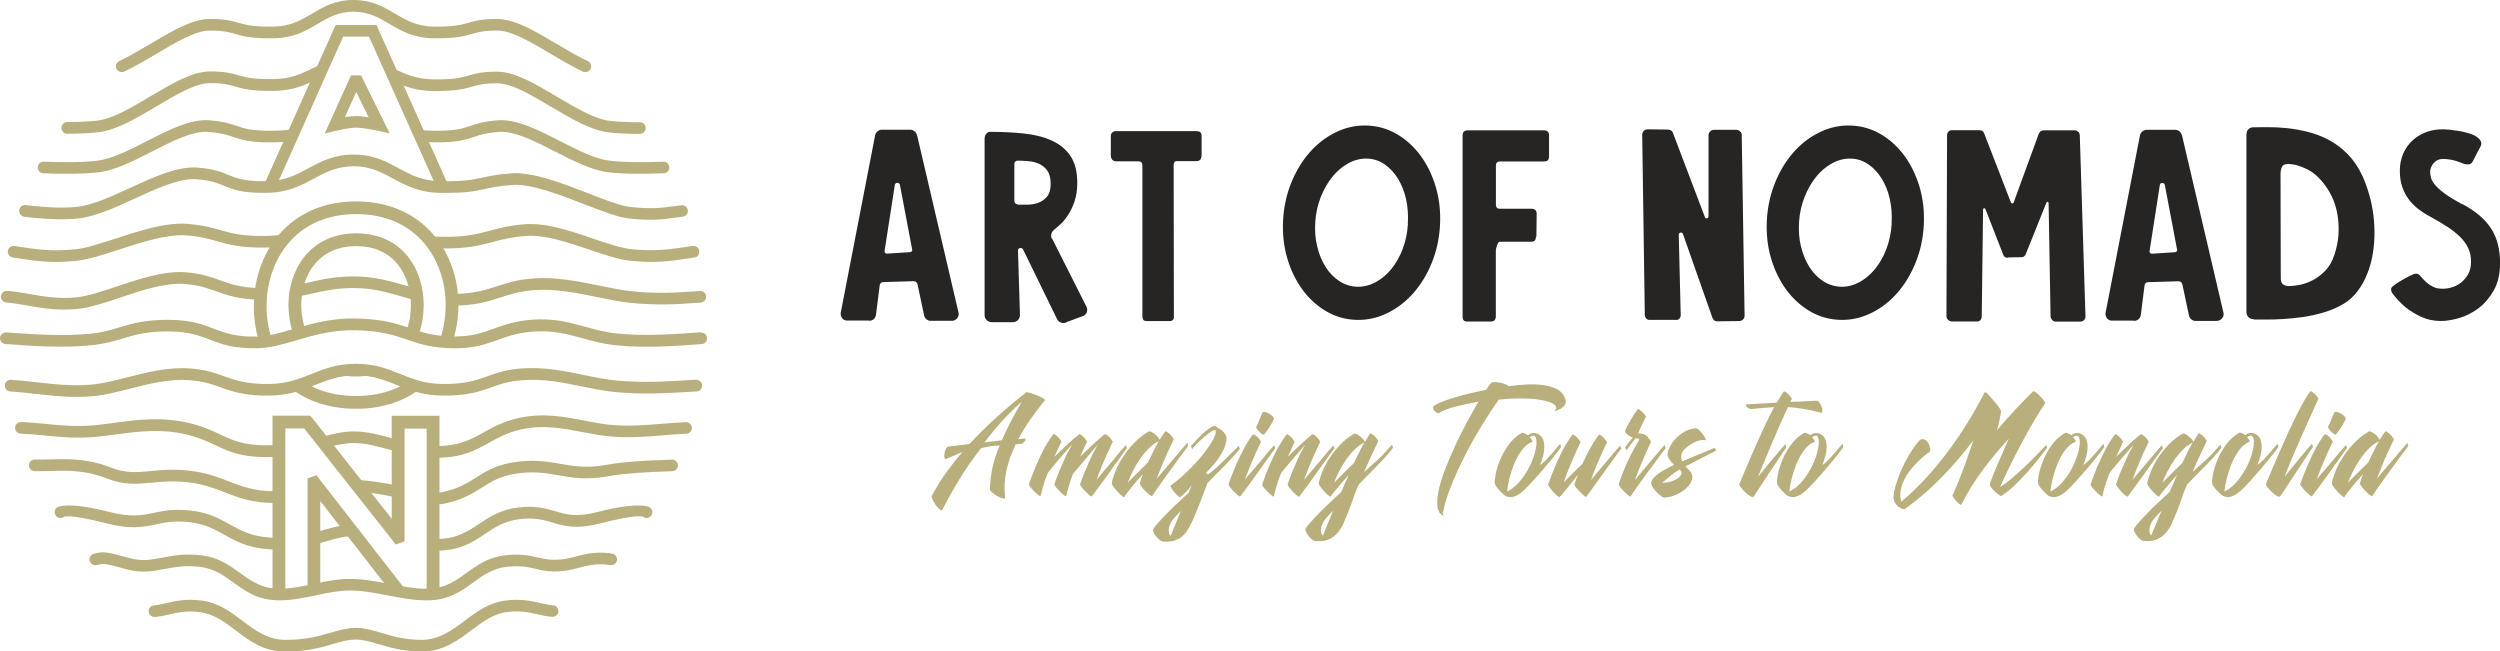 <svg viewBox="0 0 316.68 82.51" xmlns="http://www.w3.org/2000/svg"><g fill="#b8af7c"><path d="m57.08 37.24c2.83.01 4.35-.48 5.87-.98 1.27-.41 2.54-.83 4.51-.98 2.92-.23 5.81.36 8.5.91 1.41.29 2.77.56 4.02.7 3.25.34 5.66.18 7.97.02l.71-.05c.41-.03.76.28.78.69.03.41-.28.76-.69.78l-.71.05c-2.36.16-4.83.33-8.21-.02-1.32-.14-2.71-.42-4.16-.72-2.59-.53-5.37-1.1-8.09-.88-1.79.14-2.98.53-4.16.91-1.61.53-3.22 1.05-6.21 1.05-.04-.52-.08-1.02-.11-1.47m-19.3-1.19c.49-.1.97-.2 1.43-.31 1.71-.38 3.37-.76 5.82-.73 2.48.03 4.51.62 6.47 1.19.37.11.73.21 1.1.31.02.44.04.97.05 1.54-.52-.14-1.04-.29-1.56-.44-1.87-.54-3.8-1.11-6.07-1.13-2.27-.03-3.86.33-5.48.69-.64.14-1.29.29-2 .42.07-.52.16-1.08.24-1.55zm-36.99 2.26c-.41-.03-.72-.38-.69-.78.03-.41.38-.72.78-.69.93.06 1.85.22 2.81.39 1.77.31 3.73.66 6.02.42 1.4-.15 3.18-.74 5.06-1.37 2.88-.97 6-2.01 8.73-1.8 1.99.16 3.19.59 4.37 1.02 1.28.46 2.56.93 5.01.98v1.47c-2.71-.05-4.11-.56-5.52-1.06-1.09-.39-2.18-.79-3.99-.93-2.44-.19-5.41.8-8.15 1.72-1.96.66-3.81 1.28-5.38 1.44-2.51.26-4.56-.1-6.43-.43-.94-.17-1.82-.32-2.65-.38z"/><path d="m35.69 57.81c-.63.06-1.29.09-1.99.09-3.22 0-4.75-.72-6.45-1.52-1.04-.49-2.14-1-3.78-1.38-3.19-.72-6.14-.33-8.88.04-.84.11-1.66.22-2.5.3-2.36.22-4.41.02-6.41-.17-1.02-.1-2.04-.2-3.06-.24-.41-.01-.72-.36-.71-.76.01-.41.36-.72.76-.71 1.06.04 2.1.14 3.14.24 1.93.19 3.91.38 6.14.17.78-.07 1.6-.19 2.45-.3 2.87-.39 5.96-.8 9.4-.02 1.79.41 2.97.96 4.08 1.48 1.54.72 2.93 1.38 5.83 1.38.69 0 1.35-.03 1.97-.09l.02 1.48zm14.74-.56c-.38-.1-.75-.2-1.12-.3-1.54-.42-3-.83-4.51-.83-.95 0-1.93.2-3 .46l-.97-1.27c1.41-.36 2.67-.66 3.97-.66 1.72 0 3.27.43 4.91.88.25.07.5.14.76.21l-.03 1.52zm36.45-3.78c.41-.01.75.3.76.71s-.3.75-.71.76c-.91.03-1.91.11-2.93.2-2.15.18-4.41.36-6.86.13-1.11-.11-2.2-.32-3.31-.53-2.44-.47-5.03-.98-7.88-.33-1.68.38-2.86 1.04-4 1.67-1.76.98-3.43 1.9-6.59 1.9-.16 0-.33 0-.49 0v-1.48h.49c2.79 0 4.29-.84 5.87-1.71 1.23-.68 2.5-1.39 4.39-1.82 3.15-.72 5.89-.18 8.48.32 1.09.21 2.16.42 3.17.52 2.3.22 4.5.04 6.6-.13.99-.08 1.97-.16 2.99-.2z"/><path d="m35.7 63.7c-.26.01-.52.02-.8.02-2.96 0-4.69-.68-6.47-1.37-1.33-.51-2.68-1.04-4.62-1.26-1.87-.21-3.3-.07-4.58.05-1.89.18-3.5.34-5.74-.55-2.64-1.04-4.96-.99-7.1-.93-.68.02-1.34.03-2 .02-.41 0-.73-.35-.72-.75 0-.41.35-.73.75-.72.62.02 1.27 0 1.93-.02 2.3-.06 4.78-.12 7.68 1.03 1.92.76 3.36.62 5.06.45 1.36-.13 2.87-.28 4.88-.05 2.13.24 3.57.8 4.99 1.35 1.65.64 3.25 1.26 5.94 1.26.28 0 .54 0 .8-.02v1.48zm5.28-.87-.11.03c-.38.1-.77.19-1.18.29v-1.52l.26-.06zm9.33.2c-1.29-.28-2.68-.55-4.13-.68l-1.18-1.55c1.9.05 3.7.38 5.34.73zm34.82-4.81c.41 0 .74.31.75.72 0 .41-.31.74-.72.75-1.5.04-3.14.11-4.71.23-1.27.1-2.45.23-3.43.41-2.73.49-4.47.19-6.24-.12-1.43-.25-2.88-.51-4.91-.28-2.35.26-3.55 1.02-4.79 1.81s-2.53 1.6-4.87 2.07c-.41.08-.87.1-1.37.07v-1.48c.42.03.78.02 1.08-.04 2.09-.42 3.25-1.15 4.37-1.86 1.39-.88 2.72-1.72 5.42-2.03 2.24-.25 3.79.02 5.32.29 1.64.29 3.26.58 5.72.13 1.06-.19 2.29-.33 3.58-.43 1.55-.12 3.23-.19 4.79-.23z"/><path d="m36.43 31.07c-.8.17-1.69.28-2.73.29-3.26.04-4.7-.37-6.19-.8-1.03-.3-2.09-.6-3.87-.74-2.47-.19-5.66.85-8.55 1.79-2 .65-3.86 1.26-5.34 1.42-3.19.34-5.14.04-7.27-.28l-.86-.13c-.4-.06-.68-.43-.63-.83.06-.4.43-.68.83-.63l.88.13c2.04.31 3.91.59 6.9.28 1.32-.14 3.11-.72 5.04-1.35 3.02-.99 6.36-2.08 9.12-1.86 1.93.15 3.06.48 4.16.79 1.39.4 2.74.78 5.77.74.89-.01 1.66-.11 2.37-.25l-.51 1.46.9-.03zm51.32.09c.4-.06.78.22.83.63.06.4-.22.78-.63.83l-.86.13c-2.13.32-4.08.62-7.27.28-1.5-.16-3.28-.77-5.18-1.41-2.69-.92-5.64-1.92-8.09-1.73-1.77.14-2.93.45-4.07.75-1.65.44-3.28.88-6.55.83-.23 0-.45-.01-.67-.02-.26-.57-.84-1.25-1.02-1.59.52.08 1.09.13 1.7.14 3.06.04 4.59-.37 6.15-.79 1.21-.32 2.44-.65 4.34-.8 2.75-.22 5.85.84 8.68 1.81 1.82.62 3.53 1.2 4.86 1.34 2.99.31 4.86.03 6.9-.28l.88-.13z"/><path d="m42.68 15.28c.78-.11 1.63-.17 2.63-.17.96 0 1.74.07 2.43.17l.28.56s-1.88-.39-2.85-.41c-1.03-.02-2.74.41-2.74.41l.26-.57zm-5.96 2.63c-.62.07-1.28.11-2.03.12-3.02.04-4.03-.3-5.11-.67-.73-.25-1.51-.51-3.16-.65-1.99-.17-4.58 1.16-7.18 2.49-2.34 1.19-4.67 2.39-6.78 2.63-1.02.11-2.2.17-3.42.18-1.21.01-2.43-.01-3.55-.06-.41-.01-.72-.36-.71-.76.01-.41.36-.72.76-.71 1.11.04 2.32.07 3.49.06 1.15-.01 2.29-.06 3.27-.18 1.84-.21 4.06-1.34 6.27-2.47 2.79-1.43 5.58-2.85 7.97-2.65 1.83.15 2.69.45 3.51.73.96.33 1.86.63 4.62.59 1.05-.01 1.94-.1 2.76-.23zm47.3 2.57c.41-.01.75.3.76.71s-.3.75-.71.76c-1.12.04-2.35.07-3.55.06-1.22-.01-2.41-.07-3.42-.18-2.1-.24-4.44-1.43-6.78-2.63-2.6-1.33-5.2-2.66-7.18-2.49-1.65.14-2.43.4-3.16.65-1.08.37-2.09.71-5.11.67-.49 0-.95-.03-1.36-.06l-.7-1.55c.6.08 1.27.13 2.07.14 2.76.04 3.66-.26 4.62-.59.82-.28 1.68-.57 3.51-.73 2.39-.2 5.18 1.22 7.97 2.65 2.21 1.13 4.43 2.26 6.27 2.47.99.11 2.12.16 3.27.18 1.17.01 2.37-.01 3.49-.06z"/><path d="m40.26 9.99-.12.06c-1.45.71-2.94 1.42-5.45 1.46-2.84.04-3.9-.26-4.89-.55-.77-.22-1.51-.43-3.22-.43-1.81 0-4.29 1.47-6.79 2.96-2.52 1.49-5.07 3.01-7.32 3.26-.55.06-1.16.11-1.8.14-.69.03-1.41.05-2.15.05-.41 0-.74-.33-.74-.74s.33-.74.74-.74c.7 0 1.4-.02 2.08-.05.6-.03 1.17-.07 1.71-.13 1.93-.22 4.35-1.65 6.73-3.07 2.68-1.59 5.32-3.16 7.54-3.16 1.93 0 2.76.23 3.62.48.9.26 1.86.53 4.47.49 2.18-.03 3.52-.68 4.83-1.32.54-.26 1.08-.52 1.67-.75l-.9 2.01zm40.79 5.49c.41 0 .74.33.74.74s-.33.74-.74.74c-.74 0-1.47-.02-2.15-.05-.64-.03-1.25-.08-1.8-.14-2.25-.26-4.8-1.77-7.32-3.26-2.51-1.49-4.98-2.96-6.79-2.96-1.71 0-2.45.21-3.22.43-1 .29-2.05.59-4.89.55-2.07-.03-3.47-.52-4.74-1.09l-.92-2.05c.25.11.49.23.74.34 1.36.64 2.74 1.29 4.94 1.32 2.61.04 3.57-.24 4.47-.49.87-.25 1.7-.48 3.62-.48 2.23 0 4.87 1.57 7.54 3.16 2.38 1.41 4.8 2.85 6.73 3.07.54.06 1.11.1 1.71.13.68.03 1.39.05 2.09.05z"/><path d="m74.46 7.73c.37.17.53.61.36.98s-.61.53-.98.36c-1.33-.62-2.7-1.43-4.06-2.24-2.51-1.49-4.98-2.96-6.79-2.96-1.71 0-2.45.21-3.22.43-1 .29-2.05.59-4.89.55-2.53-.04-4.06-.94-5.56-1.83-1.3-.77-2.58-1.52-4.51-1.54-1.94-.01-3.23.75-4.55 1.53-1.51.89-3.05 1.8-5.57 1.84-2.84.04-3.9-.26-4.89-.55-.77-.22-1.51-.43-3.22-.43-1.81 0-4.29 1.47-6.79 2.96-1.36.81-2.73 1.62-4.06 2.24-.37.17-.81 0-.98-.36-.17-.37 0-.81.36-.98 1.26-.59 2.6-1.38 3.93-2.17 2.68-1.59 5.32-3.16 7.54-3.16 1.93 0 2.76.23 3.62.48.9.26 1.86.53 4.47.49 2.12-.03 3.49-.84 4.84-1.63 1.49-.89 2.96-1.75 5.3-1.74s3.78.87 5.25 1.74c1.34.79 2.7 1.59 4.82 1.63 2.61.04 3.57-.23 4.47-.49.87-.25 1.7-.48 3.62-.48 2.23 0 4.87 1.57 7.54 3.16 1.33.79 2.67 1.59 3.93 2.17"/><path d="m70.06 76.67c.4.04.7.39.67.8-.04.4-.39.7-.8.67-.7-.06-1.28-.2-1.86-.33-1.04-.24-2.12-.49-3.83-.28-1.76.22-3.13 1.25-4.51 2.29-1.78 1.34-3.58 2.7-6.31 2.7-2.35 0-4.03-.5-5.49-.93-1.04-.31-1.96-.58-2.88-.58-.96.01-1.84.27-2.84.56-1.5.44-3.27.96-6.07.96s-4.53-1.35-6.31-2.7c-1.38-1.04-2.75-2.07-4.51-2.29-1.71-.21-2.79.04-3.83.28-.59.14-1.17.27-1.86.33-.4.04-.76-.26-.8-.67-.04-.4.26-.76.67-.8.58-.05 1.12-.18 1.67-.3 1.17-.27 2.38-.55 4.34-.31 2.15.26 3.68 1.42 5.22 2.58 1.58 1.19 3.18 2.4 5.43 2.4 2.61 0 4.26-.48 5.66-.89 1.1-.32 2.06-.6 3.23-.62 1.15 0 2.16.3 3.3.64 1.36.41 2.93.87 5.07.87s3.84-1.2 5.42-2.4c1.54-1.16 3.07-2.32 5.22-2.58 1.96-.24 3.17.04 4.34.31.55.13 1.09.25 1.67.3"/><path d="m45.17 14.7c.42 0 1 .08 1.53.16l-1.58-3.2-1.43 3.18c.5-.08 1.04-.14 1.49-.14m2.68 1.86s-1.8-.38-2.7-.39c-.93-.01-2.56.39-2.56.39l-1.46.34 3.32-7.35h1.28l3.62 7.34zm6.55 7.15h.88l-8.55-19.07h-3.27l-8.46 18.9c-.64.33-1.02.55-1.02.55l-.8-.1c3.11-6.94 6.22-13.88 9.33-20.83h5.17l9.24 20.63-.46.02c-.76.04-1.44 0-2.07-.11z"/><path d="m49.95 67.29h.02l.25.09v.26zm-14.27 2.33c-.45.01-.92 0-1.42-.03-2.84-.17-4.35-1.01-5.85-1.86-1.22-.68-2.43-1.37-4.45-1.59-1.89-.21-3.06.04-4.2.28-1.62.34-3.17.67-6.29-.13-4.91-1.26-5.37-.82-5.37-.82-.33.24-.79.18-1.03-.15s-.18-.79.15-1.03c0 0 1.02-.87 6.62.56 2.79.71 4.18.42 5.62.12 1.25-.26 2.54-.54 4.66-.3 2.32.26 3.66 1.02 5.01 1.77 1.36.76 2.72 1.53 5.22 1.67.47.03.92.03 1.34.02v1.48zm9.4-1.75c-1.4.02-2.64.38-3.96.76-.46.13-.93.27-1.43.4v-1.52c.35-.09.69-.19 1.02-.29 1.08-.31 2.11-.61 3.23-.75zm37.26-3.58c.33.24.39.71.15 1.03-.24.33-.71.39-1.03.15 0 0-.46-.44-5.37.82-3.11.79-4.59.36-6.12-.1-1.08-.32-2.2-.65-4.09-.44-1.95.22-3.19 1.05-4.42 1.87-1.6 1.07-3.19 2.13-6.14 2.13-.18 0-.36 0-.53 0v-1.48h.53c2.5 0 3.91-.94 5.32-1.88 1.38-.92 2.77-1.85 5.07-2.11 2.19-.25 3.45.13 4.67.49 1.33.4 2.62.78 5.34.08 5.6-1.43 6.62-.57 6.62-.56z"/><path d="m86.31 25.99c.4-.05.77.24.82.64s-.24.77-.64.82c-.45.06-.74.09-1 .13-1.65.22-2.93.4-5.78.1-1.43-.15-3.48-.95-5.73-1.82-3.16-1.23-6.74-2.62-9.17-2.43-1.75.14-2.63.34-3.44.52-1.25.28-2.34.52-5.65.48-2.64-.04-4.3-.93-5.93-1.81-1.44-.78-2.86-1.55-4.96-1.56-2.15 0-3.59.77-5.06 1.56-1.64.88-3.3 1.77-5.93 1.81-3.21.04-4.32-.42-5.47-.9-.8-.33-1.62-.68-3.43-.82-2.18-.17-5.01 1.13-7.85 2.43-2.5 1.15-5.01 2.3-7.24 2.54-.93.1-1.96.11-3.02.08-1.27-.04-2.56-.16-3.75-.31-.4-.05-.69-.41-.65-.82.05-.4.42-.69.82-.65 1.18.14 2.44.26 3.63.3.99.03 1.96.02 2.82-.07 2-.21 4.39-1.31 6.78-2.41 3.01-1.38 6.02-2.77 8.57-2.57 2.04.16 2.97.55 3.88.93 1.01.42 1.98.83 4.89.79 2.27-.03 3.77-.84 5.25-1.64 1.63-.88 3.24-1.74 5.77-1.73 2.47 0 4.05.86 5.65 1.73 1.48.8 2.98 1.61 5.25 1.64 3.14.04 4.15-.18 5.31-.44.87-.19 1.82-.41 3.65-.55 2.75-.22 6.5 1.24 9.82 2.53 2.15.84 4.11 1.6 5.35 1.73 2.67.28 3.88.12 5.43-.09l1.02-.13z"/><path d="m38.96 74.89v-14.3l1.12-.39 11.61 14.92h-.05s-.97-.24-2.38-.49l-8.69-11.16v11.09c-.54.14-1.09.24-1.62.32m10.84-6.35-11.26-14.26h-2.39v20.84c-.61 0-1.16 0-1.62-.04 0-7.47 0-14.95 0-22.42h4.79l.25.31 10.06 12.75v-13.05h6.05v22.41l-1.62.03v-20.81h-2.8v14.29l-1.12.39-.32-.41z"/><path d="m48.21 47.22c-.91.3-1.93.47-3.09.47-1.29 0-2.41-.21-3.38-.57l1.19-.41zm-3.08-17.66h.18c1.4.03 2.61.31 3.64.79 1.15.54 2.07 1.31 2.78 2.22.64.83 1.12 1.78 1.44 2.78.34 1.07.5 2.19.5 3.28v.19c-.02 1.22-.23 2.46-.65 3.61-.06.15-.12.31-.18.46l-.45-.06-1.17-.3c.1-.21.2-.44.28-.66.36-.98.54-2.04.55-3.07v-.16c0-.94-.14-1.89-.42-2.78-.26-.82-.65-1.6-1.18-2.28-.56-.73-1.29-1.34-2.19-1.76-.83-.39-1.82-.62-2.98-.64h-.4c-1.13.03-2.11.27-2.94.66-.89.42-1.62 1.03-2.18 1.75-.53.67-.92 1.45-1.18 2.27-.29.88-.42 1.82-.42 2.74v.23c.03 1.04.21 2.09.57 3.07.04.1.08.2.12.29-.32.06-.9.19-1.6.35l-.03-.07c-.43-1.15-.65-2.39-.68-3.6 0-.04 0-.25 0-.27 0-1.08.16-2.18.51-3.24.32-.99.8-1.94 1.45-2.77.71-.91 1.63-1.68 2.76-2.22 1.02-.48 2.21-.78 3.59-.81zm-6.77 18.72c.64.43 1.35.8 2.13 1.1 1.33.5 2.87.78 4.62.78s3.26-.28 4.57-.78c.75-.28 1.43-.64 2.04-1.05.71.28 1.37.55 1.72.74-.92.74-1.98 1.37-3.19 1.82-1.49.57-3.2.89-5.14.89s-3.69-.32-5.2-.89c-1.3-.49-2.43-1.16-3.4-1.98l1.84-.63zm6.76-21.16c-1.72 0-3.23.29-4.55.81-1.41.55-2.6 1.36-3.56 2.35-1.05 1.08-1.85 2.38-2.39 3.79-.57 1.49-.85 3.1-.85 4.71 0 1.49.23 2.96.71 4.32-.51.09-.99.16-1.38.2-.09 0-.18.02-.26.02-.47-1.45-.69-2.99-.69-4.54 0-1.81.32-3.62.96-5.29.61-1.6 1.53-3.09 2.74-4.33 1.12-1.15 2.5-2.09 4.13-2.73 1.5-.59 3.22-.92 5.14-.92h.18c2.03.03 3.82.42 5.36 1.09 1.69.73 3.1 1.8 4.21 3.08 1.05 1.21 1.84 2.6 2.37 4.09.55 1.54.83 3.19.83 4.83v.16c-.02 1.61-.28 3.22-.79 4.72l-1.64-.22c.53-1.43.8-2.98.81-4.52v-.15c0-1.45-.24-2.91-.73-4.28-.47-1.31-1.15-2.53-2.06-3.58-.96-1.11-2.17-2.03-3.63-2.66-1.36-.59-2.93-.93-4.73-.95h-.17z"/><path d="m77.56 70.13c.4.07.66.46.59.86s-.46.66-.86.59c-.45-.08-.98-.12-1.6-.09-.64.04-1.37.16-2.2.39-2.89.81-4.24.5-5.67.17-.97-.22-1.99-.45-3.7-.24-1.76.22-2.96 1.09-4.16 1.96-1.57 1.14-3.14 2.28-5.88 2.28-1.7 0-3.36-.32-5.03-.64-1.59-.31-3.18-.61-4.75-.61-1.41 0-2.85.3-4.29.61-1.52.32-3.04.64-4.59.64-2.74 0-4.3-1.14-5.88-2.28-1.2-.87-2.4-1.74-4.16-1.96-1.9-.23-3.29.03-4.57.27-1.53.29-2.9.55-4.78.03-2.74-.76-2.92-.73-3.49-.6l-.33.07c-.4.07-.78-.19-.86-.59-.07-.4.19-.78.59-.86l.29-.06c.84-.18 1.1-.24 4.19.63 1.55.43 2.76.2 4.12-.06 1.38-.26 2.89-.55 5.02-.29 2.14.26 3.49 1.25 4.85 2.23 1.38 1 2.75 2 5.01 2 1.41 0 2.85-.3 4.29-.61 1.52-.32 3.04-.64 4.59-.64 1.69 0 3.36.32 5.02.64 1.59.31 3.18.61 4.75.61 2.26 0 3.63-1 5.01-2 1.35-.98 2.71-1.97 4.85-2.23 1.96-.24 3.1.02 4.2.27 1.24.28 2.42.55 4.95-.16.94-.26 1.77-.4 2.51-.44.75-.04 1.39 0 1.95.11"/><path d="m88.77 42.12c.41-.03.76.28.79.69s-.28.76-.69.78l-.67.05c-3.02.21-6.65.47-10.24.09-1.54-.16-2.86-.52-4.16-.88-1.91-.52-3.79-1.04-6.31-.84-1.97.15-3.23.61-4.45 1.05-1.5.54-2.94 1.06-5.41 1.06-2.83 0-4.39-.53-6.04-1.09-1.62-.55-3.32-1.13-6.54-1.2-2.91-.06-5.33.64-7.5 1.28-1.73.5-3.31.97-4.93 1-3.01.07-4.52-.5-6.05-1.09-1.28-.49-2.58-.98-4.89-1.03-2.96-.06-4.55.41-6.13.89-1.12.34-2.25.67-3.84.84-3.62.38-7.39.12-10.44-.1l-.58-.04c-.41-.03-.71-.38-.69-.78.03-.41.38-.71.79-.69l.58.04c2.99.21 6.71.47 10.19.11 1.44-.15 2.5-.47 3.57-.79 1.69-.51 3.39-1.01 6.58-.95 2.58.05 3.99.59 5.38 1.12 1.4.53 2.78 1.06 5.5.99 1.43-.03 2.92-.47 4.55-.95 2.27-.66 4.8-1.4 7.94-1.34 3.46.07 5.27.69 6.98 1.27 1.53.52 2.98 1.01 5.56 1.01 2.21 0 3.53-.48 4.91-.98 1.32-.48 2.68-.97 4.83-1.14 2.76-.22 4.78.34 6.81.9 1.24.34 2.5.69 3.93.84 3.45.36 7.02.11 9.98-.1l.67-.05z"/><path d="m88.16 48.11c.41-.02.76.29.78.69.02.41-.29.76-.69.78l-.81.05c-2.9.18-6.03.36-9.46.04-1.4-.13-2.8-.42-4.23-.71-2.37-.49-4.86-1-7.51-.81-1.82.13-2.9.52-3.99.91-1.51.54-3.02 1.09-6.22 1.05-2.53-.03-4.19-.7-5.83-1.36-1.49-.6-2.97-1.2-5.08-1.2-2.15 0-3.64.6-5.15 1.2-1.64.66-3.3 1.33-5.82 1.36-3.2.04-4.71-.51-6.22-1.05-1.09-.39-2.17-.78-3.99-.91-2.52-.18-5.05.47-7.45 1.08-1.62.41-3.17.81-4.68.95-2.59.25-5.11-.04-7.44-.3-1.07-.12-2.11-.24-3.06-.29-.41-.02-.72-.37-.7-.78s.37-.72.78-.7c1.02.06 2.06.18 3.14.3 2.27.26 4.71.53 7.14.3 1.39-.13 2.9-.52 4.45-.91 2.51-.64 5.15-1.32 7.91-1.13 2.01.14 3.2.57 4.38 1 1.38.5 2.77 1 5.7.97 2.25-.03 3.78-.64 5.29-1.25 1.64-.66 3.26-1.31 5.69-1.31 2.4 0 4 .65 5.63 1.3 1.51.61 3.05 1.23 5.3 1.26 2.93.03 4.31-.47 5.7-.97 1.19-.43 2.37-.86 4.38-1 2.84-.2 5.43.33 7.91.84 1.4.29 2.76.57 4.07.69 3.3.31 6.39.13 9.23-.05l.81-.05z"/></g><path d="m311.97 25.88c1.63.87 2.82 1.89 3.58 3.06s1.14 2.64 1.14 4.39c0 1.37-.27 2.52-.8 3.46-.54.94-1.19 1.7-1.95 2.27-.77.57-1.58.98-2.44 1.23s-1.62.37-2.29.37c-.94 0-1.78-.18-2.52-.53s-1.38-.74-1.91-1.16c-.61-.5-1.16-1.07-1.66-1.72-.09-.11-.16-.22-.19-.33-.04-.09-.05-.2-.04-.32 0-.12.09-.24.24-.35.2-.18.45-.36.75-.54s.57-.34.83-.48c.31-.17.63-.32.94-.47.09-.04.18-.06.28-.08.09-.02.18-.02.28 0 .09.02.18.07.28.17.11.11.24.26.4.44s.34.36.55.54.46.34.73.48c.28.15.59.23.94.25.43.04.87 0 1.33-.12s.88-.32 1.26-.61.69-.65.94-1.09.37-.98.37-1.61-.12-1.19-.35-1.69-.57-.97-1.01-1.41-.99-.88-1.64-1.3c-.65-.43-1.38-.86-2.19-1.3-.54-.28-1.03-.6-1.5-.96-.46-.36-.86-.77-1.21-1.23-.34-.46-.61-.99-.82-1.58-.2-.59-.3-1.28-.3-2.05s.15-1.5.44-2.18c.3-.67.72-1.25 1.26-1.73.55-.48 1.21-.84 1.98-1.08.78-.24 1.65-.3 2.63-.19 1.66.18 2.79.48 3.38.87.59.4.77.82.53 1.26-.09.15-.19.33-.29.54s-.21.42-.32.62c-.13.24-.26.49-.39.75-.04.11-.12.2-.25.28-.11.06-.27.08-.47.07-.2 0-.48-.09-.83-.24-.2-.07-.42-.15-.64-.22-.2-.06-.43-.11-.69-.15-.26-.05-.55-.07-.86-.07s-.57.06-.78.18c-.2.12-.37.27-.5.44-.13.18-.22.36-.28.54s-.08.34-.08.47c0 .26.04.53.12.8.08.28.27.58.55.91.29.33.7.69 1.23 1.08.54.39 1.25.82 2.13 1.3h.08zm-26.49 14.55c-.28 0-.5-.09-.67-.26-.17-.18-.25-.4-.25-.68v-22.4c0-.31.08-.55.25-.72s.39-.25.67-.25c.5 0 1.11 0 1.84-.01.73 0 1.52.03 2.37.12s1.73.25 2.63.47c.91.22 1.79.56 2.65 1.01s1.66 1.05 2.4 1.8 1.37 1.68 1.89 2.79c.33.74.62 1.53.86 2.38s.42 1.73.53 2.63c.11.91.15 1.82.12 2.74s-.13 1.82-.32 2.69c-.18.87-.46 1.7-.82 2.48-.36.79-.82 1.49-1.37 2.12-.5.55-1.1 1.02-1.82 1.39-.71.37-1.47.67-2.27.9s-1.63.41-2.48.53-1.66.2-2.44.25-1.49.07-2.15.07h-1.59l-.03-.06zm4.32-19.65c-.39 0-.64.12-.75.37s-.17.55-.17.9l.03 13.22c0 .37.1.62.3.76s.44.21.72.21c.35 0 .8-.05 1.34-.15.55-.1 1.1-.3 1.66-.58.56-.29 1.09-.68 1.59-1.19s.89-1.17 1.16-1.98c.31-.92.49-1.81.54-2.65s.01-1.62-.1-2.33-.28-1.35-.51-1.93c-.23-.57-.48-1.05-.73-1.44-.78-1.2-1.63-2.04-2.55-2.51s-1.77-.71-2.55-.71zm-13.4-3.63 5.24 22.42c.07.26.03.5-.14.72s-.39.34-.67.36h-2.66c-.2.02-.39-.04-.57-.18s-.28-.31-.32-.51l-.83-3.91c-.06-.28-.23-.42-.53-.42l-3.77.11c-.3 0-.46.15-.5.44l-.47 3.71c-.04.26-.15.46-.35.6-.19.14-.42.18-.68.12h-2.74c-.24-.04-.42-.15-.55-.35-.13-.19-.18-.41-.14-.65l4.35-22.45c.04-.2.14-.37.31-.51s.35-.21.55-.21h3.58c.2 0 .38.06.54.18s.26.28.32.48l.03.03zm-.91 14.8c.09 0 .17-.04.24-.11.06-.07.08-.16.04-.25l-1.55-8.18c-.06-.17-.17-.24-.33-.24-.17 0-.27.1-.3.26l-1.3 8.37c-.02.09 0 .17.06.24.06.06.13.1.22.1l2.94-.19zm-21.14.72c-.31 0-.52-.15-.61-.44l-2.24-5.74c-.04-.09-.1-.13-.18-.11s-.12.07-.12.17l-.17 13.53c0 .2-.07.37-.21.5s-.31.18-.51.14h-3.16c-.17-.04-.3-.12-.42-.24-.11-.12-.17-.26-.17-.43l.08-22.92c0-.18.06-.34.18-.46s.27-.18.46-.18h3.46c.26 0 .45.12.58.36l3.41 8.81c.04.07.09.11.17.11s.13-.04.17-.11l3.19-8.73c.13-.28.34-.42.64-.42h3.91c.17 0 .31.06.43.17s.19.25.21.42l.72 22.92c.02.2-.04.37-.17.51s-.3.21-.5.21h-3.08c-.17 0-.31-.06-.43-.17s-.2-.25-.24-.42l-.25-14.44c-.02-.09-.06-.14-.14-.15-.07 0-.12.03-.14.12l-2.58 6.43c-.09.31-.3.47-.64.47l-1.69.03.03.06zm-19.95-16.77c1.37.04 2.64.4 3.81 1.08s2.18 1.6 3.02 2.74c.84 1.15 1.48 2.47 1.93 3.98.44 1.51.62 3.11.53 4.81s-.44 3.29-1.04 4.77-1.38 2.76-2.33 3.84-2.05 1.93-3.3 2.54-2.55.9-3.92.86-2.64-.4-3.81-1.08-2.18-1.6-3.02-2.74c-.84-1.15-1.48-2.47-1.93-3.98-.44-1.51-.62-3.11-.53-4.81s.44-3.29 1.04-4.77 1.38-2.76 2.33-3.84 2.05-1.93 3.3-2.54 2.55-.9 3.92-.86zm5.21 12.49c.07-1.11 0-2.16-.22-3.15-.22-1-.57-1.87-1.04-2.63s-1.04-1.36-1.7-1.81c-.67-.45-1.4-.69-2.22-.71-.81-.02-1.6.18-2.36.6s-1.43.98-2.02 1.71-1.08 1.59-1.47 2.57c-.39.99-.62 2.03-.69 3.14s0 2.15.25 3.14c.24.98.6 1.85 1.08 2.6s1.06 1.34 1.75 1.78c.68.44 1.43.67 2.24.69s1.59-.18 2.33-.58c.74-.41 1.4-.96 1.98-1.67s1.06-1.56 1.43-2.53c.37-.98.59-2.02.67-3.13v-.03zm-22.69 11.88-3.74-10.64c-.06-.13-.15-.18-.29-.17-.14.02-.22.1-.24.25l.25 10.23c0 .18-.07.34-.21.46s-.3.16-.49.12h-3.33c-.15-.02-.27-.09-.37-.21s-.15-.25-.15-.4l-.33-22.89c.02-.18.09-.34.22-.46s.29-.18.47-.18l2.55.03c.15 0 .28.04.4.11s.21.18.26.33l4.05 10.67c.04.11.12.16.24.14s.19-.09.21-.22v-10.39c.04-.18.12-.33.25-.44s.29-.17.47-.17h2.77c.2 0 .38.07.53.22s.21.32.19.53l.36 22.81c-.04.41-.26.63-.67.67l-2.72.03c-.31.04-.54-.1-.67-.42h-.03zm-22.36-10.29c0 .18-.04.34-.12.46s-.25.18-.51.18h-3.96c-.07 0-.14.05-.19.14-.06.09-.11.2-.15.33-.05.13-.08.25-.11.37s-.04.22-.04.29v8.34c0 .18-.05.34-.15.46s-.27.18-.51.18h-3.02c-.35 0-.53-.21-.53-.64v-22.92c0-.24.06-.41.18-.51s.27-.15.46-.15h9.67c.42 0 .64.21.64.64v2.66c0 .18-.04.34-.12.46s-.26.18-.54.18h-5.54c-.35 0-.53.18-.53.52v4.97c0 .15.04.27.11.36s.21.14.42.14h3.99c.18 0 .34.05.46.15s.18.27.18.49l-.03 2.85-.03.06zm-21.44-14.08c1.37.04 2.64.4 3.81 1.08s2.18 1.6 3.02 2.74c.84 1.15 1.48 2.47 1.93 3.98.44 1.51.62 3.11.53 4.81s-.44 3.29-1.04 4.77-1.38 2.76-2.33 3.84-2.05 1.93-3.3 2.54-2.55.9-3.92.86-2.64-.4-3.81-1.08-2.18-1.6-3.02-2.74c-.84-1.15-1.48-2.47-1.93-3.98-.44-1.51-.62-3.11-.53-4.81s.44-3.29 1.04-4.77 1.38-2.76 2.33-3.84 2.05-1.93 3.3-2.54 2.55-.9 3.92-.86zm5.21 12.49c.07-1.11 0-2.16-.22-3.15-.22-1-.57-1.87-1.04-2.63s-1.04-1.36-1.7-1.81-1.4-.69-2.22-.71c-.81-.02-1.6.18-2.36.6s-1.43.98-2.02 1.71-1.08 1.59-1.47 2.57c-.39.99-.62 2.03-.69 3.14s0 2.15.25 3.14c.24.98.6 1.85 1.08 2.6s1.06 1.34 1.75 1.78c.68.44 1.43.67 2.25.69.81.02 1.59-.18 2.33-.58.74-.41 1.4-.96 1.98-1.67s1.06-1.56 1.43-2.53c.37-.98.59-2.02.66-3.13v-.03zm-26.79-11.77c.26 0 .43.05.53.15.09.1.14.27.14.51v2.38c0 .2-.05.38-.14.53s-.28.22-.55.22h-2.41c-.18 0-.3.05-.36.15s-.08.22-.08.35l.03 19.26c0 .15-.05.27-.14.36s-.21.14-.36.14h-2.88c-.28 0-.45-.06-.51-.18s-.1-.26-.1-.43v-19.12c0-.15-.04-.27-.11-.36s-.2-.14-.39-.14h-2.72c-.3 0-.5-.07-.61-.22s-.17-.32-.17-.53v-2.44c0-.18.06-.34.18-.46s.27-.18.46-.18h10.2zm-18.28 13.58 4.35 8.62c.11.2.14.42.08.64s-.18.4-.39.53l-2.11.78c-.22.15-.46.19-.72.12s-.45-.23-.58-.49l-4.3-8.81c-.09-.15-.22-.2-.39-.17-.17.04-.25.15-.25.33l.25 8.15c0 .26-.09.48-.26.65-.18.18-.39.26-.65.26h-2.66c-.26 0-.48-.09-.65-.26-.18-.18-.26-.39-.26-.65v-22.34c0-.2.06-.4.19-.58s.3-.28.5-.28c1.52 0 2.94.07 4.28.21s2.51.43 3.52.89c1.01.45 1.8 1.1 2.38 1.95s.87 1.99.87 3.41c0 .91-.12 1.69-.35 2.36s-.5 1.24-.82 1.72c-.31.48-.64.87-.97 1.18-.33.3-.61.54-.83.71-.17.15-.27.32-.32.53-.05.2-.02.41.07.61v-.06zm-4.38-4.27h1.19c.48 0 .94-.07 1.39-.22.44-.15.83-.41 1.15-.78s.48-.91.48-1.64-.14-1.28-.43-1.68-.64-.69-1.07-.87c-.42-.18-.88-.3-1.37-.33-.49-.04-.94-.06-1.34-.06-.11 0-.2.04-.28.12-.07.08-.11.18-.11.29v4.71c0 .11.04.21.12.29s.18.12.29.12l-.03.03zm-12.71-8.79 5.24 22.42c.07.26.03.5-.14.72s-.39.34-.66.36h-2.66c-.2.02-.39-.04-.57-.18s-.28-.31-.32-.51l-.83-3.91c-.06-.28-.23-.42-.53-.42l-3.77.11c-.3 0-.46.15-.5.44l-.47 3.71c-.04.26-.15.46-.35.6-.19.14-.42.18-.68.12h-2.74c-.24-.04-.42-.15-.55-.35-.13-.19-.18-.41-.14-.65l4.35-22.45c.04-.2.14-.37.3-.51.17-.14.35-.21.55-.21h3.58c.2 0 .38.06.54.18s.26.28.32.48l.03.03zm-.91 14.8c.09 0 .17-.04.24-.11.06-.07.08-.16.04-.25l-1.55-8.18c-.06-.17-.17-.24-.33-.24-.17 0-.27.1-.31.26l-1.3 8.37c-.02.09 0 .17.06.24.06.06.13.1.22.1l2.94-.19z" fill="#262524"/><path d="m203.58 55.98c-.53 1.12-.96 2.06-1.28 2.83s-.57 1.43-.76 1.98c.28-.34.58-.71.93-1.11.34-.4.68-.81 1.02-1.21s.66-.78.96-1.13c.31-.35.57-.65.78-.89l.14.37c-.08.11-.24.33-.49.66-.25.34-.54.73-.87 1.19s-.67.94-1.03 1.44-.69.97-1 1.39-.56.77-.77 1.04l-.31.41c-.08-.02-.19-.09-.34-.23s-.31-.29-.47-.46-.31-.34-.44-.5c-.13-.17-.2-.29-.22-.37.03-.09.07-.21.11-.34.03-.11.08-.24.14-.39s.13-.33.21-.53c-.08.08-.23.26-.45.54s-.46.58-.71.91c-.25.32-.49.62-.72.89-.23.28-.38.44-.46.48-.05.03-.14-.02-.3-.15-.15-.13-.31-.29-.48-.47s-.32-.37-.45-.55-.2-.31-.22-.39c.24-.7.52-1.42.82-2.15.26-.63.57-1.3.94-2.03s.79-1.41 1.26-2.05c.05-.11.13-.13.25-.06s.25.17.38.3.24.26.33.39.14.19.14.19c-.58 1.22-1.03 2.24-1.36 3.05s-.58 1.5-.77 2.06c.32-.34.7-.71 1.12-1.13.43-.42.84-.82 1.24-1.2.26-.58.56-1.18.89-1.81.34-.63.71-1.22 1.12-1.79.05-.11.13-.13.25-.06s.25.17.38.3.24.26.33.39l.14.19m-8.45 2.91c.23-.15.47-.36.71-.61s.48-.51.71-.77.44-.51.63-.74c.19-.24.35-.42.47-.54l.11.41c-.29.4-.64.85-1.04 1.35-.41.5-.83 1.01-1.26 1.51-.44.5-.87.99-1.29 1.46-.43.47-.81.86-1.15 1.18-.37.34-.73.58-1.1.72-.37.15-.73.15-1.08.01-.08-.02-.19-.09-.36-.23-.16-.14-.32-.3-.49-.48s-.31-.36-.44-.54c-.12-.18-.18-.31-.18-.4-.03-.2 0-.57.1-1.11s.28-1.13.54-1.78c.26-.64.61-1.28 1.07-1.93.45-.64 1.03-1.17 1.73-1.58.09-.02.2 0 .33.07.13.06.28.14.45.23.17-.14.33-.22.49-.25s.32-.03.49 0c.5.15.83.47.97.96.15.49.14 1.07-.01 1.74-.02.06-.04.15-.07.26s-.07.24-.11.38c-.05.14-.09.27-.14.39s-.08.21-.09.28zm-1.08-2.91c-.5.23-.94.6-1.31 1.12s-.68 1.08-.93 1.7c-.25.61-.45 1.23-.6 1.85s-.24 1.16-.29 1.62c.55-.26 1.05-.65 1.5-1.16s.84-1.06 1.16-1.65.57-1.18.76-1.76c.18-.59.29-1.09.31-1.51s-.03-.72-.17-.89c-.14-.18-.37-.14-.69.1.14.12.24.24.31.37.07.12.05.2-.06.23zm-25.13 8.69-.76.78c-.41.44-.67.9-.77 1.36-.1.47-.03.81.2 1.04.21-.55.44-1.09.66-1.62.23-.53.45-1.05.66-1.57zm2.59-6c.24-.49.47-.95.69-1.4.21-.44.43-.85.64-1.21 0 .02-.02.02-.05.02-.4.2-.79.49-1.17.86s-.74.8-1.07 1.27-.63.97-.89 1.48c-.27.51-.49 1-.65 1.46.35-.35.75-.75 1.19-1.2s.88-.87 1.31-1.27zm-6.1 8.27c.15-.23.39-.52.7-.87s.67-.73 1.08-1.15c.4-.41.84-.84 1.31-1.28s.94-.88 1.41-1.31l.94-2.15c-.24.28-.49.55-.72.81-.24.27-.45.52-.65.77-.2.24-.37.46-.53.64-.15.18-.26.33-.32.44 0 .11-.08.1-.24-.01s-.34-.27-.53-.47-.37-.41-.54-.63-.25-.39-.25-.49c.06-.37.2-.82.41-1.37s.5-1.12.87-1.71.82-1.17 1.35-1.74 1.15-1.07 1.86-1.48c.09-.03.21 0 .37.08.15.08.3.19.45.31s.27.25.38.38.15.23.14.31c.12-.2.23-.38.33-.55s.2-.32.29-.46c.05-.11.13-.12.25-.05.12.08.25.18.38.3s.24.25.33.38.14.2.14.22c-.26.53-.55 1.15-.88 1.86-.33.7-.64 1.4-.93 2.09.55-.5 1.1-1.01 1.66-1.51s1.08-1.05 1.57-1.63l.32-.34.11.37-.05.09s-.07.08-.16.21c-.26.34-.56.69-.91 1.07-.34.37-.7.75-1.08 1.13-.37.38-.75.76-1.12 1.13s-.71.72-1.02 1.04c-.26.58-.48 1.13-.65 1.66-.18.53-.37 1.06-.58 1.59-.23.57-.45 1.1-.66 1.59-.21.5-.48.93-.79 1.29-.31.37-.7.65-1.15.84s-1.02.26-1.71.19c-.12-.02-.26-.09-.41-.22s-.29-.28-.42-.45-.23-.34-.31-.52-.08-.31-.02-.4zm1.84-10.95c-.53 1.1-.96 2.04-1.27 2.81s-.57 1.43-.77 1.98c.28-.34.58-.7.93-1.1.34-.4.68-.8 1.02-1.2s.66-.79.96-1.15c.31-.36.57-.66.8-.91l.14.37c-.08.11-.24.33-.49.66-.25.34-.54.73-.87 1.19s-.67.94-1.03 1.44-.69.97-1 1.39-.56.77-.77 1.04-.31.41-.31.41c-.08 0-.19-.07-.36-.21-.16-.14-.32-.29-.48-.47s-.3-.34-.42-.5-.19-.28-.21-.36c.17-.52.37-1.06.6-1.63.2-.49.44-1.03.71-1.64.27-.6.59-1.2.94-1.8-.29.34-.6.69-.93 1.07-.33.37-.64.74-.94 1.09s-.56.66-.79.94c-.23.27-.38.48-.46.62-.24.66-.43 1.21-.56 1.65s-.23.85-.31 1.21c0 .05-.08.01-.23-.1s-.32-.26-.5-.44-.35-.36-.5-.54-.24-.33-.25-.44c.24-.72.52-1.44.82-2.18.26-.63.58-1.3.95-2.03s.8-1.41 1.27-2.05c.05-.11.13-.12.25-.05s.24.18.37.3c.12.12.23.25.32.38s.14.2.14.22l-.87 1.9c.23-.23.48-.47.74-.72.27-.25.53-.5.8-.76.27-.25.53-.49.79-.72s.5-.43.71-.6c.08-.06.18-.05.3.03s.24.19.36.31c.11.12.21.24.29.37.08.12.11.18.11.18zm-8.13-1.86c.11-.21.19-.39.25-.52s.11-.25.16-.37c.05-.11.1-.24.15-.38s.13-.31.22-.53c.06-.12.18-.17.35-.14.18.03.36.1.54.21s.34.23.47.38.16.27.1.38c-.11.21-.2.39-.29.54-.08.15-.16.28-.24.4s-.16.25-.26.38-.22.29-.36.49c-.05.11-.13.12-.26.05-.13-.08-.26-.18-.38-.3s-.23-.25-.32-.38-.14-.2-.14-.22zm.64 1.83c-.53 1.1-.96 2.04-1.27 2.81s-.57 1.43-.77 1.98c.27-.34.58-.7.93-1.1.34-.4.68-.8 1.02-1.2s.66-.79.96-1.15c.31-.36.57-.66.8-.91l.14.37c-.08.11-.24.33-.49.68-.25.34-.54.74-.86 1.2s-.66.94-1.02 1.43c-.36.5-.69.95-1 1.38-.31.42-.56.77-.77 1.04-.21.28-.32.41-.33.41-.06 0-.17-.07-.33-.21s-.32-.29-.48-.46-.31-.34-.44-.5c-.13-.17-.2-.29-.22-.37.24-.7.52-1.42.83-2.15.26-.63.58-1.31.95-2.04s.79-1.42 1.25-2.06c.06-.09.16-.1.29-.03s.26.17.38.3.23.26.31.38.13.19.13.21zm-10.15 8.75c-.14.14-.27.27-.39.4s-.24.26-.34.38c-.43.44-.69.9-.78 1.36-.09.47-.02.81.21 1.02.21-.52.43-1.05.65-1.58s.44-1.06.65-1.58zm3.44-4.61c.09-.05.24-.16.45-.33.21-.18.44-.38.71-.62s.54-.5.82-.78.55-.55.81-.8.49-.48.69-.68.34-.34.41-.41l.14.37c-.57.7-1.22 1.43-1.97 2.18s-1.47 1.47-2.15 2.18c-.03.06-.09.22-.18.48s-.21.56-.34.92c-.14.35-.29.73-.45 1.15-.16.41-.31.79-.46 1.15-.15.35-.27.66-.39.92-.11.26-.19.42-.24.48-.17.37-.36.7-.56 1-.21.3-.45.55-.73.76s-.61.36-.99.45c-.37.09-.82.11-1.34.07-.11-.02-.24-.09-.39-.22s-.3-.28-.44-.45-.24-.34-.31-.52-.08-.31-.03-.4c.15-.23.39-.52.7-.87s.67-.73 1.08-1.15c.41-.41.84-.84 1.32-1.28.47-.44.94-.88 1.4-1.31 0-.02.02-.06.05-.15.03-.08.07-.18.11-.29.05-.11.09-.21.13-.31s.07-.18.1-.24c-.06.11-.2.29-.41.56s-.58.62-1.1 1.04c0 .03-.07-.02-.22-.15s-.3-.29-.46-.47-.3-.37-.41-.55-.13-.3-.06-.34c.75-.55 1.48-1.18 2.2-1.88s1.34-1.39 1.88-2.06c.53-.67.95-1.28 1.25-1.83s.41-.94.33-1.17c-.05-.12-.22-.09-.52.1s-.62.44-.96.73c-.34.3-.66.6-.96.91s-.47.51-.52.62l-.16-.39c.06-.08.23-.26.49-.56.27-.3.57-.6.89-.92.33-.31.66-.58.99-.81s.58-.31.74-.23c.14.09.31.2.53.33.21.13.39.28.53.45.31.31.4.7.3 1.19-.11.49-.31.99-.61 1.5s-.64.99-1.02 1.43-.7.78-.94 1.01c0 .02.04.04.11.08.08.04.13.08.16.13zm-7.63-1.49c.21-.41.43-.86.65-1.33s.46-.93.72-1.38c-.41.18-.82.47-1.21.86-.4.39-.77.83-1.11 1.32s-.65 1-.92 1.54c-.27.53-.49 1.04-.68 1.51.35-.35.75-.75 1.2-1.2s.9-.89 1.34-1.32zm3.3-2.98c-.56 1.15-1.02 2.13-1.35 2.94-.34.82-.61 1.51-.82 2.07.23-.28.48-.57.74-.88.27-.31.54-.63.81-.95s.55-.64.81-.95c.27-.31.52-.61.74-.88l.78-.89.11.39c-.79 1.05-1.51 2.02-2.13 2.89-.27.37-.55.74-.81 1.11-.27.37-.51.72-.73 1.03s-.41.59-.57.82c-.16.24-.27.41-.33.52 0 .05-.02.05-.07 0-.02 0-.05-.02-.11-.07-.12-.06-.26-.16-.41-.31s-.3-.29-.44-.45c-.14-.15-.26-.3-.37-.45s-.17-.26-.18-.33c.03-.09.07-.2.11-.32.03-.11.07-.23.11-.38.05-.15.11-.3.18-.47-.26.28-.51.56-.76.85-.24.29-.47.56-.68.81s-.39.48-.55.69-.27.37-.33.49c0 .11-.08.1-.24-.02s-.34-.29-.55-.5-.4-.44-.57-.66c-.18-.23-.26-.4-.26-.53.06-.38.2-.85.42-1.41s.52-1.15.91-1.76c.38-.62.85-1.23 1.41-1.82.56-.6 1.2-1.12 1.94-1.56.09-.03.21 0 .36.07.15.08.29.17.44.29.15.11.27.24.38.38s.17.25.18.34c.12-.18.23-.35.33-.5s.21-.31.33-.48c.05-.11.13-.13.26-.06s.26.17.4.31.26.27.35.41c.1.14.15.21.15.23zm-7.74.32c-.53 1.12-.96 2.05-1.28 2.82-.32.76-.57 1.43-.76 1.99.27-.34.58-.71.93-1.11.34-.4.68-.81 1.02-1.21s.66-.79.96-1.15c.31-.36.57-.66.78-.91l.14.37c-.08.11-.24.33-.49.68-.25.34-.54.74-.86 1.2s-.66.94-1.02 1.43c-.36.5-.69.95-1 1.38-.31.42-.56.77-.77 1.04-.21.28-.32.41-.33.41-.06 0-.17-.06-.32-.19s-.31-.28-.48-.46-.32-.35-.45-.52-.2-.29-.22-.37c.18-.52.39-1.06.62-1.63.2-.49.44-1.03.71-1.63s.59-1.19.94-1.79c-.05.06-.16.19-.33.39-.18.2-.38.43-.61.7s-.47.55-.72.86-.49.59-.71.85-.4.47-.55.64-.23.26-.24.27c-.24.64-.43 1.19-.55 1.64s-.23.85-.32 1.2c0 .05-.07.01-.22-.09-.15-.11-.31-.25-.49-.42-.18-.18-.36-.36-.52-.55s-.25-.34-.26-.45c.18-.53.39-1.08.62-1.65.2-.49.44-1.03.71-1.63s.59-1.19.94-1.79c-.29.32-.6.67-.94 1.05s-.65.75-.95 1.1-.56.67-.79.95-.38.49-.46.63c-.26.64-.45 1.19-.57 1.64s-.22.85-.3 1.2c0 .05-.08.01-.23-.09s-.32-.25-.5-.42c-.18-.18-.35-.36-.5-.55s-.24-.34-.25-.45c.24-.7.52-1.42.82-2.15.26-.63.57-1.31.94-2.04s.79-1.42 1.26-2.06c.05-.11.13-.12.25-.05.12.08.25.18.38.3s.24.25.33.38.14.2.14.22c-.17.35-.32.69-.47 1.01s-.29.63-.42.92c.49-.47 1.02-.98 1.58-1.51.57-.53 1.07-.97 1.51-1.31v-.02h.02c.08-.03.17 0 .29.08.11.08.23.19.34.31s.21.24.29.34c.08.11.11.17.11.18-.17.35-.33.69-.48 1.02s-.29.64-.41.93c.47-.47.99-.98 1.56-1.51s1.07-.98 1.51-1.33c.02 0 .02 0 .02-.01s0-.01.02-.01h.02c.08-.03.17 0 .29.09.11.09.23.19.33.31.11.11.2.22.27.33.08.11.11.17.11.18zm41.81 8.92s-.02.1 0 .16.03.11.05.16.02.08.02.1-.02.03-.07.01c-.4-.2-.63-.59-.69-1.18s0-1.29.18-2.11.47-1.72.85-2.69c.38-.98.81-1.97 1.27-2.97.47-1 .95-1.97 1.47-2.92.51-.95.99-1.8 1.43-2.54-1.01.17-1.96.37-2.86.6s-1.64.51-2.22.85c-.03.03-.1.02-.19-.05-.1-.06-.19-.14-.29-.24-.09-.1-.15-.21-.18-.32s0-.22.09-.31c.2-.15.52-.32.95-.49.44-.18.95-.36 1.54-.54s1.23-.36 1.94-.53c.7-.17 1.44-.33 2.2-.48.12-.2.24-.37.34-.52.11-.15.21-.26.3-.35.06-.08.2-.11.42-.11s.46.03.71.08.48.12.69.21c.21.08.32.16.36.24.78-.11 1.52-.18 2.21-.22.7-.04 1.31-.03 1.85.03.84.08 1.55.27 2.12.58s.94.8 1.09 1.46c.02.23-.05.43-.19.6-.15.17-.31.31-.5.41-.19.11-.37.18-.53.23s-.24.07-.24.07c.21-.2.28-.39.21-.57-.08-.18-.26-.34-.56-.48s-.69-.26-1.18-.35c-.49-.1-1.04-.16-1.65-.19-.47-.03-1.04-.04-1.71-.02-.66.02-1.38.06-2.14.14-.69.96-1.41 2.07-2.18 3.31-.76 1.25-1.48 2.52-2.14 3.83s-1.25 2.58-1.74 3.83c-.5 1.25-.83 2.35-1 3.31zm-53.34-13.98c-.83.72-1.64 1.51-2.43 2.38s-1.56 1.79-2.29 2.77l2.2-.27c.37-.86.77-1.69 1.2-2.5.44-.81.87-1.6 1.32-2.38zm-5.16 5.89c-1.01 1.28-1.91 2.58-2.72 3.9-.8 1.31-1.53 2.62-2.19 3.92-.05.09-.15.07-.32-.07s-.33-.32-.49-.54-.3-.45-.41-.69-.15-.4-.1-.49c.49-.95 1.06-1.88 1.72-2.81.66-.92 1.37-1.84 2.15-2.74l-2.09.89c-.11.02-.17-.06-.19-.22s-.02-.34.02-.54.1-.38.18-.55.18-.26.29-.27l2.68-.32c1.15-1.24 2.34-2.41 3.59-3.53 1.24-1.12 2.46-2.13 3.65-3.05.02-.02.15.02.41.09.26.08.54.17.84.29.3.11.56.24.79.37s.32.23.27.29c-.64.79-1.25 1.6-1.82 2.41s-1.09 1.65-1.55 2.52l.76-.09c.11-.02.16.01.17.08 0 .07-.02.15-.07.23s-.13.16-.23.24-.2.12-.31.14c-.09-.03-.19-.03-.31.01-.11.04-.23.05-.33.03-.53 1.1-.92 2.2-1.17 3.29-.24 1.09-.31 2.26-.18 3.49 0 .11-.1.13-.3.08s-.42-.15-.66-.29-.47-.29-.66-.46c-.2-.17-.3-.31-.3-.41.03-.98.14-1.9.33-2.76s.49-1.79.91-2.78c-.75 0-1.54.11-2.36.34z" fill="#b8af7c"/><path d="m294.87 54.12c.11-.21.19-.39.25-.52s.11-.25.16-.37.1-.24.15-.38.13-.31.22-.53c.06-.12.18-.17.35-.14.18.03.36.1.54.21s.34.23.47.38.16.27.1.38c-.11.21-.2.39-.29.54-.08.15-.16.28-.24.4s-.16.25-.26.38-.22.29-.36.49c-.05.11-.13.12-.26.05-.13-.08-.26-.18-.38-.3s-.23-.25-.32-.38-.14-.2-.14-.22m.64 1.83c-.53 1.1-.96 2.04-1.27 2.81s-.57 1.43-.77 1.98c.27-.34.58-.7.93-1.1.34-.4.68-.8 1.02-1.2s.66-.79.96-1.15c.31-.36.57-.66.8-.91l.14.37c-.08.11-.24.33-.49.68-.25.34-.54.74-.86 1.2s-.66.94-1.02 1.43c-.36.5-.69.95-1 1.38-.31.42-.56.77-.77 1.04-.21.28-.32.41-.33.41-.06 0-.17-.07-.33-.21s-.32-.29-.48-.46-.31-.34-.44-.5c-.13-.17-.2-.29-.22-.37.24-.7.52-1.42.83-2.15.26-.63.58-1.31.95-2.04s.79-1.42 1.25-2.06c.06-.09.16-.1.29-.03s.26.17.38.3.23.26.31.38.13.19.13.21zm-6.11 4.45c.29-.35.6-.73.92-1.12.32-.4.63-.78.94-1.16.31-.37.6-.73.88-1.05.28-.33.52-.61.72-.84l.14.39c-.67 1.02-1.29 1.96-1.86 2.8-.24.37-.49.73-.72 1.09-.24.36-.46.7-.66 1.01-.21.31-.38.58-.53.81s-.25.39-.31.48c-.08.14-.21.16-.41.06s-.41-.24-.62-.44c-.21-.19-.41-.39-.58-.61-.18-.21-.27-.37-.29-.48.03-.06.15-.35.37-.86.21-.51.47-1.12.78-1.83s.63-1.46.97-2.23c.34-.78.66-1.48.95-2.11.44-.96.89-1.86 1.33-2.69s.83-1.49 1.17-1.96c.05-.11.13-.12.25-.05.12.08.25.18.38.3s.24.25.33.38.14.2.14.22c-.35.78-.72 1.59-1.1 2.44s-.76 1.7-1.15 2.57c-.38.86-.75 1.71-1.1 2.54s-.66 1.62-.94 2.35zm-3.41-1.51c.23-.15.47-.36.71-.61s.48-.51.71-.77.44-.51.63-.74c.19-.24.35-.42.47-.54l.11.41c-.29.4-.64.85-1.04 1.35-.41.5-.83 1.01-1.26 1.51-.44.5-.87.99-1.29 1.46-.43.47-.81.86-1.15 1.18-.37.34-.73.58-1.1.72-.37.15-.73.15-1.08.01-.08-.02-.19-.09-.36-.23-.16-.14-.32-.3-.49-.48s-.31-.36-.44-.54c-.12-.18-.18-.31-.18-.4-.03-.2 0-.57.1-1.11s.28-1.13.54-1.78c.26-.64.61-1.28 1.07-1.93.45-.64 1.03-1.17 1.73-1.58.09-.02.2 0 .33.07.13.06.28.14.45.23.17-.14.33-.22.49-.25s.32-.03.49 0c.5.15.83.47.97.96s.14 1.07-.01 1.74c-.02.06-.04.15-.07.26s-.07.24-.11.38c-.05.14-.09.27-.14.39s-.08.21-.09.28zm-1.08-2.91c-.5.23-.94.6-1.31 1.12s-.68 1.08-.93 1.7c-.25.61-.45 1.23-.6 1.85-.14.62-.24 1.16-.29 1.62.55-.26 1.05-.65 1.5-1.16s.84-1.06 1.16-1.65.57-1.18.76-1.76c.18-.59.29-1.09.31-1.51s-.03-.72-.17-.89c-.14-.18-.37-.14-.69.1.14.12.24.24.31.37.07.12.05.2-.06.23zm-11.06 8.69-.76.78c-.41.44-.67.9-.77 1.36-.1.47-.03.81.2 1.04.21-.55.44-1.09.66-1.62.23-.53.45-1.05.66-1.57zm2.59-6c.24-.49.47-.95.69-1.4.21-.44.43-.85.64-1.21 0 .02-.02.02-.05.02-.4.2-.79.49-1.17.86s-.74.8-1.07 1.27-.63.97-.89 1.48c-.27.51-.49 1-.65 1.46.35-.35.75-.75 1.19-1.2s.88-.87 1.31-1.27zm-6.1 8.27c.15-.23.39-.52.7-.87s.67-.73 1.08-1.15c.4-.41.84-.84 1.31-1.28s.94-.88 1.41-1.31l.94-2.15c-.24.28-.49.55-.72.81-.24.27-.45.52-.65.77-.2.24-.37.46-.53.64-.15.18-.26.33-.32.44 0 .11-.08.1-.24-.01s-.34-.27-.53-.47-.37-.41-.54-.63-.25-.39-.25-.49c.06-.37.2-.82.41-1.37s.5-1.12.87-1.71.82-1.17 1.35-1.74 1.15-1.07 1.86-1.48c.09-.03.21 0 .37.08.15.08.3.19.45.31s.27.25.38.38.15.23.14.31c.12-.2.23-.38.33-.55s.2-.32.29-.46c.05-.11.13-.12.25-.05.12.08.25.18.38.3s.24.25.33.38.14.2.14.22c-.26.53-.55 1.15-.88 1.86-.33.7-.64 1.4-.93 2.09.55-.5 1.1-1.01 1.66-1.51s1.08-1.05 1.57-1.63l.32-.34.11.37-.05.09s-.07.08-.16.21c-.26.34-.56.69-.91 1.07-.34.37-.7.75-1.08 1.13-.37.38-.75.76-1.12 1.13s-.71.72-1.02 1.04c-.26.58-.48 1.13-.65 1.66-.18.53-.37 1.06-.58 1.59-.23.57-.45 1.1-.67 1.59-.21.5-.48.93-.79 1.29-.31.37-.7.65-1.15.84s-1.02.26-1.71.19c-.12-.02-.26-.09-.41-.22s-.29-.28-.42-.45-.23-.34-.31-.52-.08-.31-.02-.4zm1.84-10.95c-.53 1.1-.96 2.04-1.27 2.81s-.57 1.43-.77 1.98c.28-.34.58-.7.93-1.1.34-.4.68-.8 1.02-1.2s.66-.79.96-1.15c.31-.36.57-.66.8-.91l.14.37c-.08.11-.24.33-.49.66-.25.34-.54.73-.87 1.19s-.67.94-1.03 1.44-.69.97-1 1.39-.56.77-.77 1.04l-.31.41c-.08 0-.19-.07-.36-.21-.16-.14-.32-.29-.48-.47s-.3-.34-.42-.5-.19-.28-.21-.36c.17-.52.37-1.06.6-1.63.2-.49.44-1.03.71-1.64.27-.6.59-1.2.94-1.8-.29.34-.6.69-.93 1.07-.33.37-.64.74-.94 1.09s-.56.66-.79.94c-.23.27-.38.48-.46.62-.24.66-.43 1.21-.56 1.65s-.23.85-.31 1.21c0 .05-.08.01-.23-.1s-.32-.26-.5-.44-.35-.36-.5-.54-.24-.33-.25-.44c.24-.72.52-1.44.82-2.18.26-.63.58-1.3.95-2.03s.8-1.41 1.27-2.05c.05-.11.13-.12.25-.05.12.08.24.18.37.3.12.12.23.25.32.38s.14.2.14.22l-.87 1.9c.23-.23.48-.47.74-.72.27-.25.53-.5.8-.76.27-.25.53-.49.79-.72s.5-.43.71-.6c.08-.06.18-.05.3.03s.24.19.36.31c.11.12.21.24.29.37.08.12.11.18.11.18zm-8.24 2.91c.23-.15.47-.36.71-.61s.48-.51.71-.77.44-.51.63-.74c.19-.24.35-.42.47-.54l.11.41c-.29.4-.64.85-1.04 1.35s-.83 1.01-1.26 1.51-.87.99-1.29 1.46c-.43.47-.81.86-1.15 1.18-.37.34-.73.58-1.1.72-.37.15-.73.15-1.08.01-.08-.02-.19-.09-.36-.23-.16-.14-.32-.3-.49-.48s-.31-.36-.44-.54c-.12-.18-.18-.31-.18-.4-.03-.2 0-.57.1-1.11s.28-1.13.54-1.78c.26-.64.61-1.28 1.07-1.93.45-.64 1.03-1.17 1.73-1.58.09-.02.2 0 .33.07.13.06.28.14.45.23.17-.14.33-.22.49-.25s.32-.03.49 0c.5.15.83.47.97.96.15.49.14 1.07-.01 1.74-.02.06-.04.15-.07.26s-.07.24-.11.38c-.05.14-.09.27-.14.39s-.08.21-.09.28zm-1.08-2.91c-.5.23-.94.6-1.31 1.12s-.68 1.08-.93 1.7c-.25.61-.45 1.23-.6 1.85s-.24 1.16-.29 1.62c.55-.26 1.05-.65 1.5-1.16s.84-1.06 1.16-1.65.57-1.18.76-1.76c.18-.59.29-1.09.31-1.51s-.03-.72-.17-.89c-.14-.18-.37-.14-.69.1.14.12.24.24.31.37.07.12.05.2-.06.23zm-21.97 7.54c1.15-.96 2.22-2 3.23-3.12s1.95-2.26 2.82-3.45c.87-1.18 1.68-2.38 2.42-3.6.74-1.21 1.42-2.42 2.03-3.61.05-.09.15-.07.3.06s.31.3.48.52c.14.15.28.32.44.49.15.18.29.35.42.52s.24.32.32.46.13.24.15.3c-.08.43-.15.84-.23 1.24s-.18.79-.3 1.17c.7-.84 1.43-1.66 2.18-2.46s1.53-1.61 2.34-2.42c.09-.08.23-.05.4.08.18.13.36.29.54.48s.34.37.47.55.19.27.19.29l-.07.05.05.02c-.47.69-.98 1.49-1.51 2.41-.54.92-1.06 1.86-1.57 2.83s-1 1.92-1.46 2.86-.85 1.78-1.17 2.51c.5-.31 1.05-.72 1.65-1.24s1.18-1.05 1.74-1.59 1.07-1.05 1.51-1.51c.44-.47.76-.8.94-1 .02 0 .04.06.08.19s.05.19.03.19c-.24.32-.57.75-.99 1.28-.41.53-.88 1.1-1.4 1.68-.52.59-1.07 1.16-1.66 1.73s-1.18 1.04-1.78 1.42c-.02 0-.06-.03-.14-.08s-.17-.12-.28-.21c-.11-.08-.22-.18-.33-.29s-.22-.21-.31-.3c-.12-.12-.22-.26-.29-.4-.07-.15-.07-.29-.01-.45.14-.38.31-.81.5-1.29.2-.48.41-.97.63-1.48.22-.5.44-1 .65-1.49s.41-.92.57-1.28c-.55.58-1.1 1.2-1.66 1.87-.56.66-1.1 1.36-1.63 2.07-.53.72-1.02 1.44-1.48 2.18-.46.73-.86 1.45-1.19 2.15-.05.11-.14.11-.27.02-.14-.09-.27-.22-.41-.38s-.26-.31-.36-.46-.15-.23-.15-.24c.24-.52.49-1.08.73-1.68s.48-1.21.71-1.83.45-1.23.65-1.83c.21-.6.4-1.16.58-1.68-1.24 1.65-2.58 3.21-4.02 4.69-1.44 1.47-2.99 2.81-4.64 4-.15.05-.31.03-.48-.05s-.33-.18-.48-.32-.27-.3-.37-.48c-.09-.18-.14-.37-.14-.57.02-.46.11-1 .3-1.62.18-.62.42-1.25.7-1.9s.61-1.28.97-1.89c.37-.61.73-1.15 1.1-1.6.26-.32.5-.45.72-.4s.4.19.55.4.24.45.29.71.03.43-.05.5c-.18.12-.41.29-.69.52-.27.22-.57.48-.87.79-.31.31-.61.65-.91 1.03s-.55.79-.76 1.21c-.21.43-.35.87-.44 1.33-.08.46-.07.92.06 1.4zm-10.01-4.63c.23-.15.47-.36.71-.61s.48-.51.71-.77.44-.51.63-.74c.19-.24.35-.42.47-.54l.11.41c-.29.4-.64.85-1.04 1.35s-.83 1.01-1.26 1.51c-.44.5-.87.99-1.29 1.46-.43.47-.81.86-1.15 1.18-.37.34-.73.58-1.1.72-.37.15-.73.15-1.08.01-.08-.02-.19-.09-.36-.23-.16-.14-.32-.3-.49-.48s-.31-.36-.44-.54c-.12-.18-.18-.31-.18-.4-.03-.2 0-.57.1-1.11s.28-1.13.54-1.78c.26-.64.61-1.28 1.07-1.93.45-.64 1.03-1.17 1.73-1.58.09-.02.2 0 .33.07.13.06.28.14.45.23.17-.14.33-.22.49-.25s.32-.03.49 0c.5.15.83.47.97.96.15.49.14 1.07-.01 1.74-.02.06-.04.15-.07.26s-.07.24-.11.38c-.05.14-.09.27-.14.39s-.08.21-.09.28zm-1.08-2.91c-.5.23-.94.6-1.31 1.12s-.68 1.08-.93 1.7c-.25.61-.45 1.23-.6 1.85s-.24 1.16-.29 1.62c.55-.26 1.05-.65 1.5-1.16s.84-1.06 1.16-1.65.57-1.18.76-1.76c.18-.59.29-1.09.31-1.51s-.03-.72-.17-.89c-.14-.18-.37-.14-.69.1.14.12.24.24.31.37.07.12.05.2-.06.23zm-7.12 4.45c.29-.35.6-.73.92-1.12.32-.4.64-.78.95-1.16.31-.37.61-.73.89-1.05.28-.33.52-.61.72-.84l.14.39c-.69 1.02-1.31 1.96-1.88 2.8-.24.37-.49.73-.72 1.09-.24.36-.46.7-.66 1.01-.21.31-.38.58-.53.81s-.25.39-.31.48c-.06.14-.19.16-.39.06s-.4-.24-.62-.44c-.21-.19-.41-.39-.58-.61-.18-.21-.27-.37-.29-.48.49-1.19.99-2.38 1.49-3.55.44-1.01.92-2.07 1.43-3.19s1.01-2.13 1.5-3.05c-.41.03-.85.06-1.32.09s-.98.08-1.55.14c-.11 0-.22-.03-.33-.08s-.21-.12-.27-.19c-.07-.08-.1-.15-.1-.22s.05-.1.16-.1l3.74-.21c.15-.26.3-.5.44-.73s.27-.43.39-.6c.05-.11.13-.12.25-.05.12.08.25.18.38.3s.24.25.33.38.14.2.14.22l-.21.39 3.35-.16c.11 0 .22.08.33.23s.21.32.28.52c.07.19.11.37.11.53s-.04.24-.15.24c-.87-.21-1.63-.38-2.29-.49s-1.3-.19-1.93-.22c-.32.69-.65 1.42-1 2.2-.34.78-.68 1.56-1.01 2.35s-.65 1.55-.96 2.29-.59 1.42-.84 2.03zm-12.14.73c.38 0 .75-.05 1.11-.16s.66-.24.89-.41c.24-.17.39-.35.45-.55s-.02-.39-.23-.57c-.2.12-.42.27-.66.44-.21.15-.45.34-.71.55s-.54.45-.85.71zm5.45-5.39c-.14-.05-.31-.05-.5-.02-.2.03-.4.09-.62.18-.21.09-.43.2-.65.33s-.42.27-.58.42c-.35.29-.56.58-.63.87s-.04.59.08.89l4.15-1.72.14.37c-.35.17-.73.36-1.12.57-.35.18-.76.4-1.23.64s-.97.5-1.52.78l.3.32c.44.37.63.76.56 1.18s-.29.81-.66 1.18-.84.67-1.39.91-1.08.36-1.6.36c-.02 0-.1-.05-.25-.16s-.32-.25-.5-.42c-.18-.18-.36-.37-.52-.6-.16-.22-.26-.44-.29-.65.02-.21.12-.43.32-.65s.44-.43.72-.63.59-.39.93-.56c.34-.18.65-.33.94-.47-.24-.23-.45-.48-.63-.75s-.23-.55-.17-.86c.05-.21.16-.48.33-.8.18-.32.41-.64.71-.95s.65-.59 1.07-.84c.41-.24.89-.39 1.42-.44.11-.02.25.06.44.23.18.17.35.35.49.55.15.2.25.38.32.54s.06.23-.03.19zm-8.77-.28-1.21 1.56-.14-.41.96-1.21c-.24-.08-.48-.21-.71-.41s-.31-.37-.23-.53c.21-.44.45-.88.7-1.32s.52-.85.81-1.25c.05-.11.13-.12.25-.05.12.08.25.18.38.3s.24.25.33.38.14.2.14.22c-.2.4-.38.77-.54 1.12s-.31.68-.45.99c.14.03.29.05.46.07s.31.06.44.14c.09.06.18.14.27.23s.17.18.24.28c.07.09.13.17.17.24.05.07.07.1.07.1-.53 1.15-.96 2.11-1.28 2.89s-.58 1.44-.78 1.99c.28-.34.58-.71.93-1.11.34-.4.69-.81 1.03-1.23.34-.41.67-.8.99-1.17.31-.37.58-.68.81-.94l.14.39c-.75.99-1.43 1.91-2.04 2.75-.26.35-.52.71-.79 1.07s-.51.69-.72 1-.4.57-.56.8-.27.4-.33.5c-.03.05-.12 0-.27-.11-.15-.12-.32-.27-.49-.45-.18-.18-.34-.36-.49-.55s-.24-.33-.25-.42c.18-.61.41-1.24.69-1.88.21-.55.48-1.15.81-1.8s.69-1.29 1.09-1.94c.02-.09-.03-.15-.14-.16-.11-.02-.2-.04-.27-.07z" fill="#b8af7c"/><path d="m299.97 58.61c.21-.41.43-.86.65-1.33s.46-.93.72-1.38c-.41.18-.82.47-1.21.86-.4.39-.77.83-1.11 1.32s-.65 1-.92 1.54c-.27.53-.49 1.04-.68 1.51.35-.35.75-.75 1.2-1.2s.9-.89 1.34-1.32m3.3-2.98c-.57 1.15-1.02 2.13-1.35 2.94-.34.82-.61 1.51-.83 2.07.23-.28.48-.57.74-.88.27-.31.54-.63.81-.95s.55-.64.81-.95c.27-.31.52-.61.74-.88l.78-.89.11.39c-.79 1.05-1.5 2.02-2.13 2.89-.27.37-.55.74-.81 1.11-.27.37-.51.72-.73 1.03s-.41.59-.57.82c-.16.24-.27.41-.33.52 0 .05-.02.05-.07 0-.02 0-.05-.02-.11-.07-.12-.06-.26-.16-.41-.31s-.3-.29-.44-.45c-.14-.15-.26-.3-.37-.45s-.17-.26-.18-.33c.03-.09.07-.2.11-.32.03-.11.07-.23.11-.38.05-.15.11-.3.18-.47-.26.28-.51.56-.76.85-.24.29-.47.56-.68.81s-.39.48-.55.69-.27.37-.33.49c0 .11-.08.1-.24-.02s-.34-.29-.55-.5-.4-.44-.57-.66c-.18-.23-.26-.4-.26-.53.06-.38.2-.85.42-1.41s.52-1.15.91-1.76c.38-.62.85-1.23 1.41-1.82.56-.6 1.2-1.12 1.94-1.56.09-.03.21 0 .36.07.15.08.29.17.44.29.15.11.27.24.38.38s.17.25.18.34c.12-.18.23-.35.33-.5s.21-.31.33-.48c.05-.11.13-.13.26-.06s.26.17.4.31.26.27.36.41.15.21.15.23z" fill="#b8af7c"/></svg>